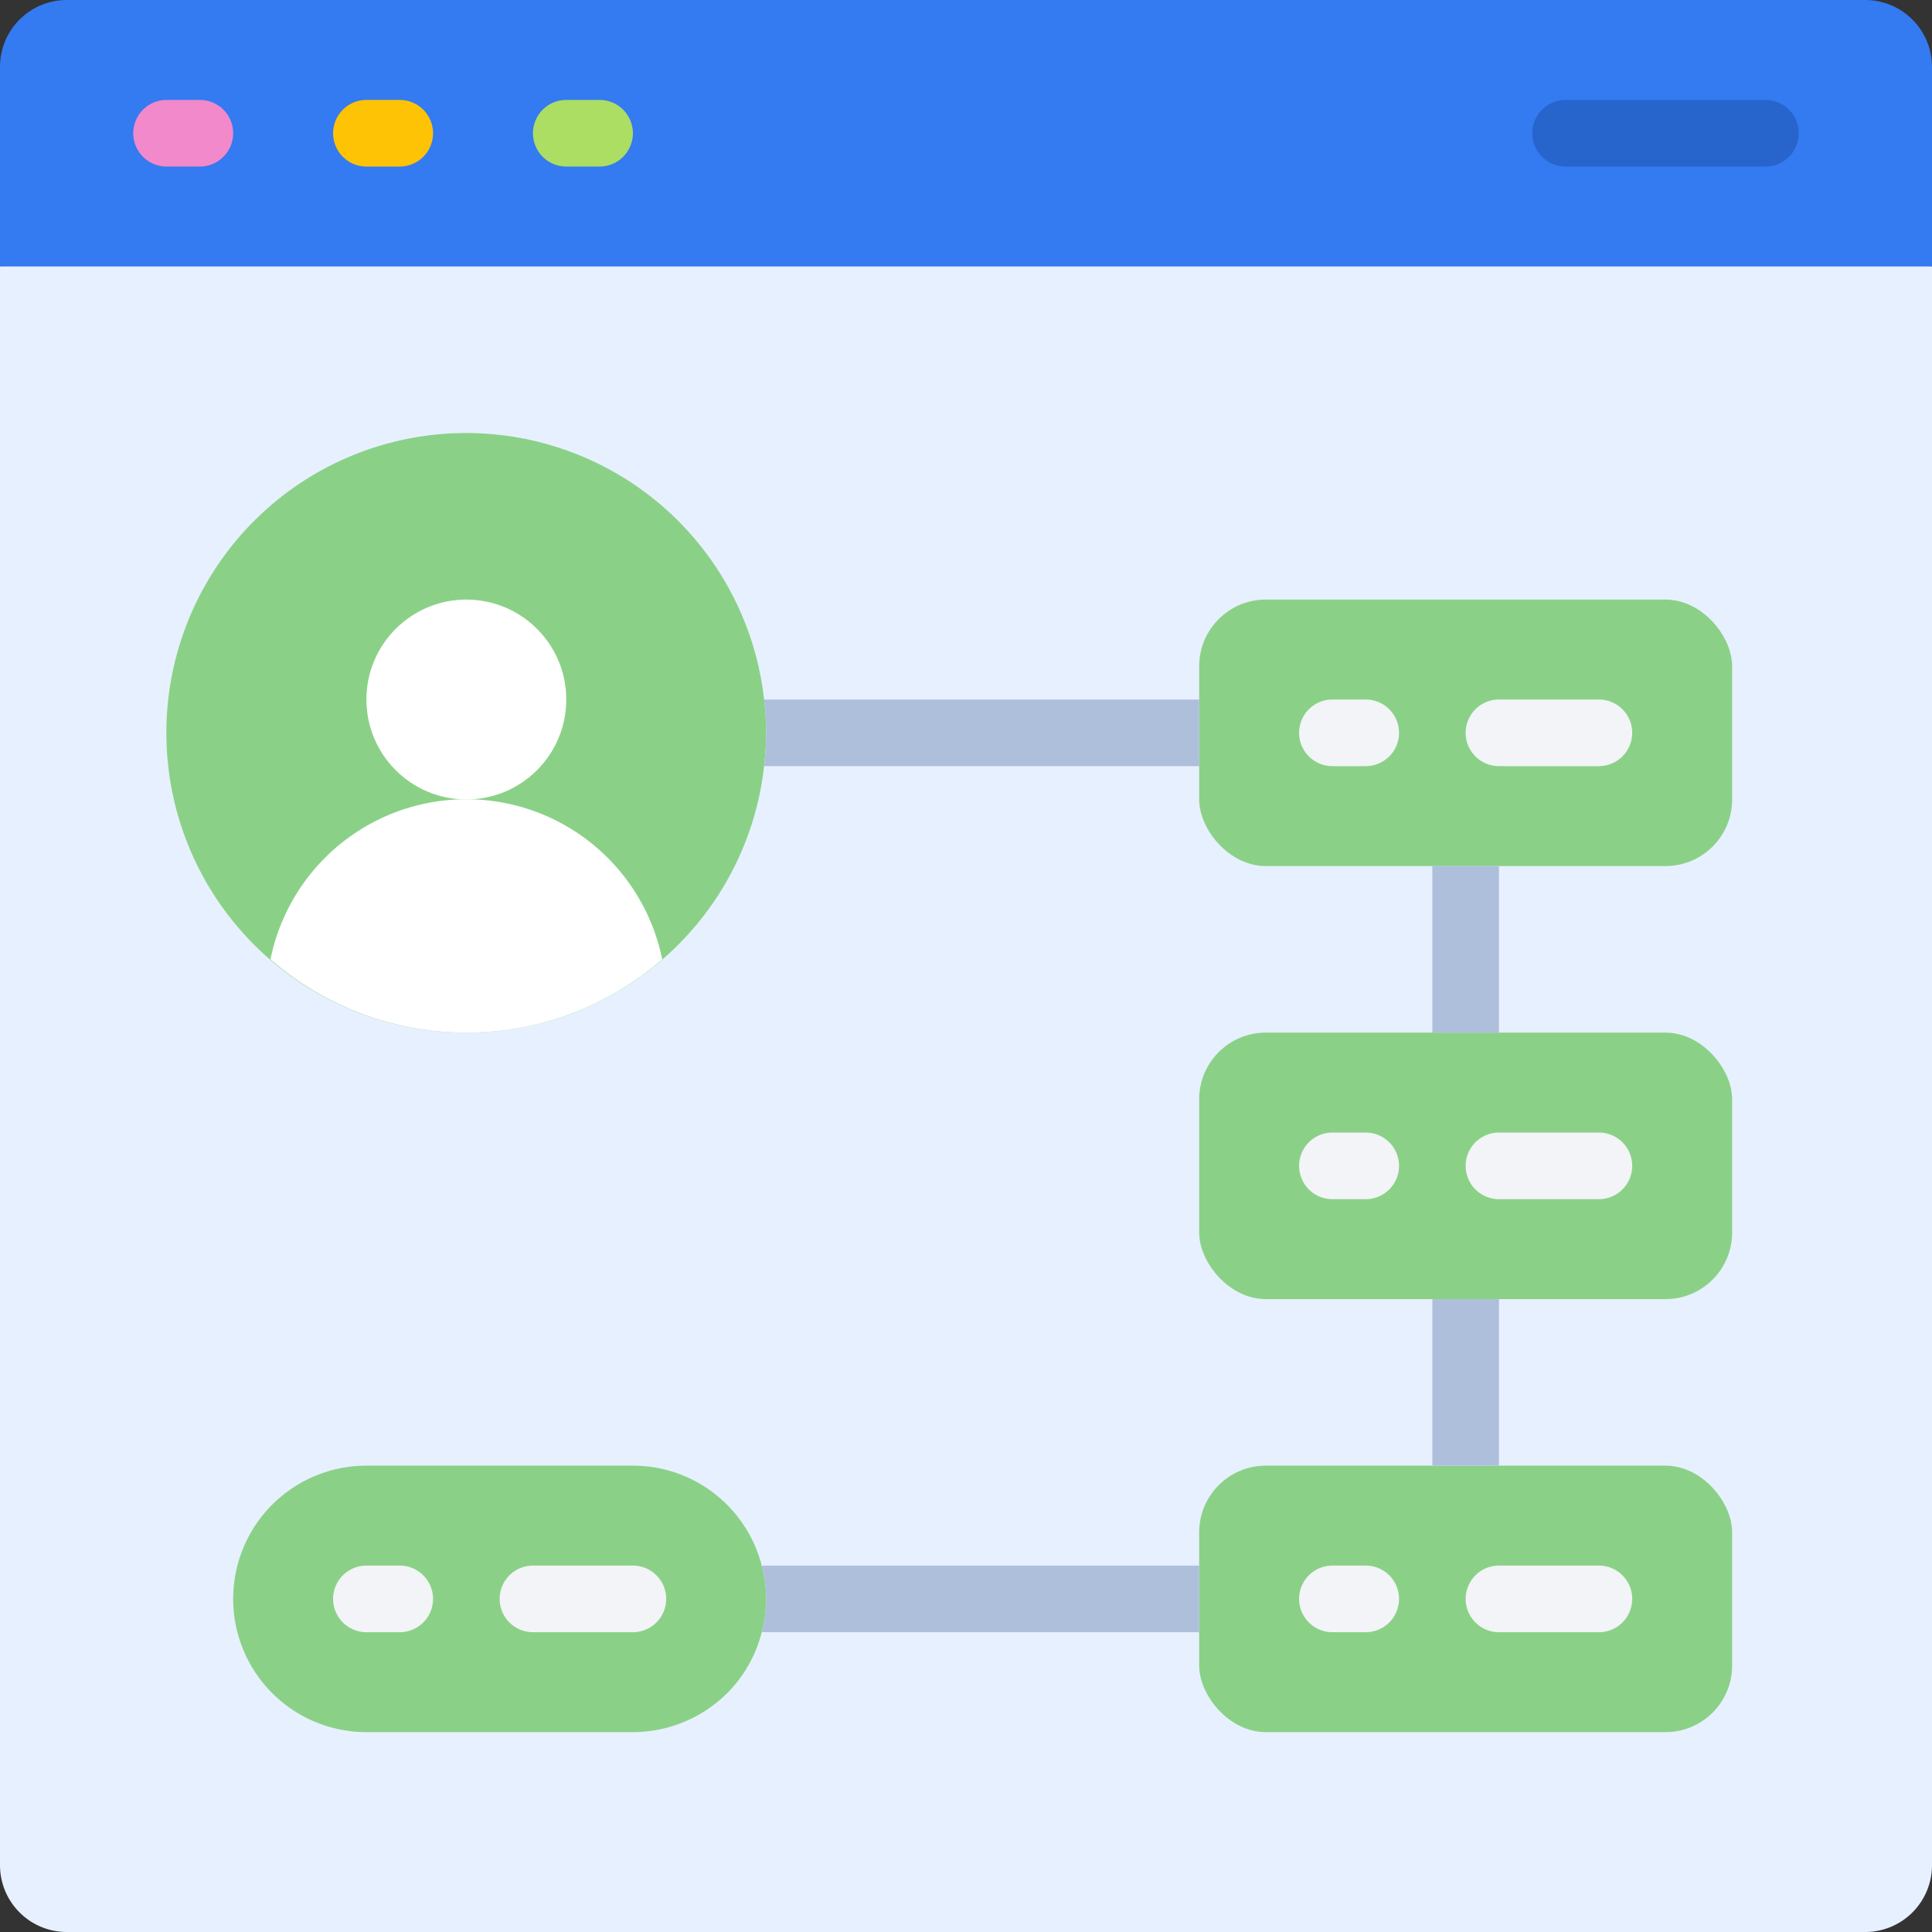 <svg xmlns="http://www.w3.org/2000/svg" version="1.1" xmlns:xlink="http://www.w3.org/1999/xlink" xmlns:svgjs="http://svgjs.com/svgjs" width="512" height="512" x="0" y="0" viewBox="0 0 58 58" style="enable-background:new 0 0 512 512" xml:space="preserve" class=""><rect x="0" y="0" width="58" height="58" fill="#333333" stroke="none"/><g><g fill="none"><path fill="#e7f0ff" d="M58 8v48a2.006 2.006 0 0 1-2 2H2a2.006 2.006 0 0 1-2-2V8l2-1h54z" data-original="#ced2dc" class=""></path><path fill="#347af0" d="M58 2v6H0V2a2.006 2.006 0 0 1 2-2h54a2.006 2.006 0 0 1 2 2z" data-original="#2885ee" class=""></path><path fill="#8ad187" d="M23 22c0 .33-.02.662-.06.99a9 9 0 1 1 0-1.98c.04.328.06.66.06.99z" data-original="#f7ad00" class=""></path><circle cx="14" cy="21" r="3" fill="#ffffff" data-original="#ffffff" class=""></circle><g fill="#f7ad00"><rect width="16" height="8" x="36" y="18" rx="2" fill="#8ad187" data-original="#f7ad00" class=""></rect><rect width="16" height="8" x="36" y="31" rx="2" fill="#8ad187" data-original="#f7ad00" class=""></rect><rect width="16" height="8" x="36" y="44" rx="2" fill="#8ad187" data-original="#f7ad00" class=""></rect><path d="M23 48c.002.334-.041.668-.13.99a3.97 3.97 0 0 1-1.04 1.84A4.025 4.025 0 0 1 19 52h-8a4 4 0 1 1 0-8h8c1.827 0 3.42 1.24 3.87 3.01.089.322.132.656.13.99z" fill="#8ad187" data-original="#f7ad00" class=""></path></g><path fill="#ffffff" d="M19.88 28.8a8.958 8.958 0 0 1-11.76 0 6 6 0 0 1 11.76 0z" data-original="#ffffff" class=""></path><path fill="#f289ca" d="M6 5H5a1 1 0 1 1 0-2h1a1 1 0 1 1 0 2z" data-original="#f289ca" class=""></path><path fill="#ffc306" d="M12 5h-1a1 1 0 1 1 0-2h1a1 1 0 1 1 0 2z" data-original="#ffc306" class=""></path><path fill="#abde62" d="M18 5h-1a1 1 0 0 1 0-2h1a1 1 0 0 1 0 2z" data-original="#abde62" class=""></path><path fill="#2765cd" d="M53 5h-6a1 1 0 0 1 0-2h6a1 1 0 0 1 0 2z" data-original="#0970de" class=""></path><path fill="#aebfdb" d="M36 21v2H23a.127.127 0 0 1-.06-.01 8.2 8.2 0 0 0 0-1.98A.127.127 0 0 1 23 21z" data-original="#798291" class=""></path><g fill="#f2f4f7"><path d="M41 23h-1a1 1 0 0 1 0-2h1a1 1 0 0 1 0 2zM48 23h-3a1 1 0 0 1 0-2h3a1 1 0 0 1 0 2zM41 36h-1a1 1 0 0 1 0-2h1a1 1 0 0 1 0 2zM48 36h-3a1 1 0 0 1 0-2h3a1 1 0 0 1 0 2zM41 49h-1a1 1 0 0 1 0-2h1a1 1 0 0 1 0 2zM48 49h-3a1 1 0 0 1 0-2h3a1 1 0 0 1 0 2zM12 49h-1a1 1 0 0 1 0-2h1a1 1 0 0 1 0 2zM19 49h-3a1 1 0 0 1 0-2h3a1 1 0 0 1 0 2z" fill="#f2f4f7" data-original="#f2f4f7" class=""></path></g><path fill="#aebfdb" d="M43 26h2v5h-2zM43 39h2v5h-2zM36 47v2H23a.57.57 0 0 1-.13-.01 3.835 3.835 0 0 0 0-1.98A.57.57 0 0 1 23 47z" data-original="#798291" class=""></path></g></g></svg>